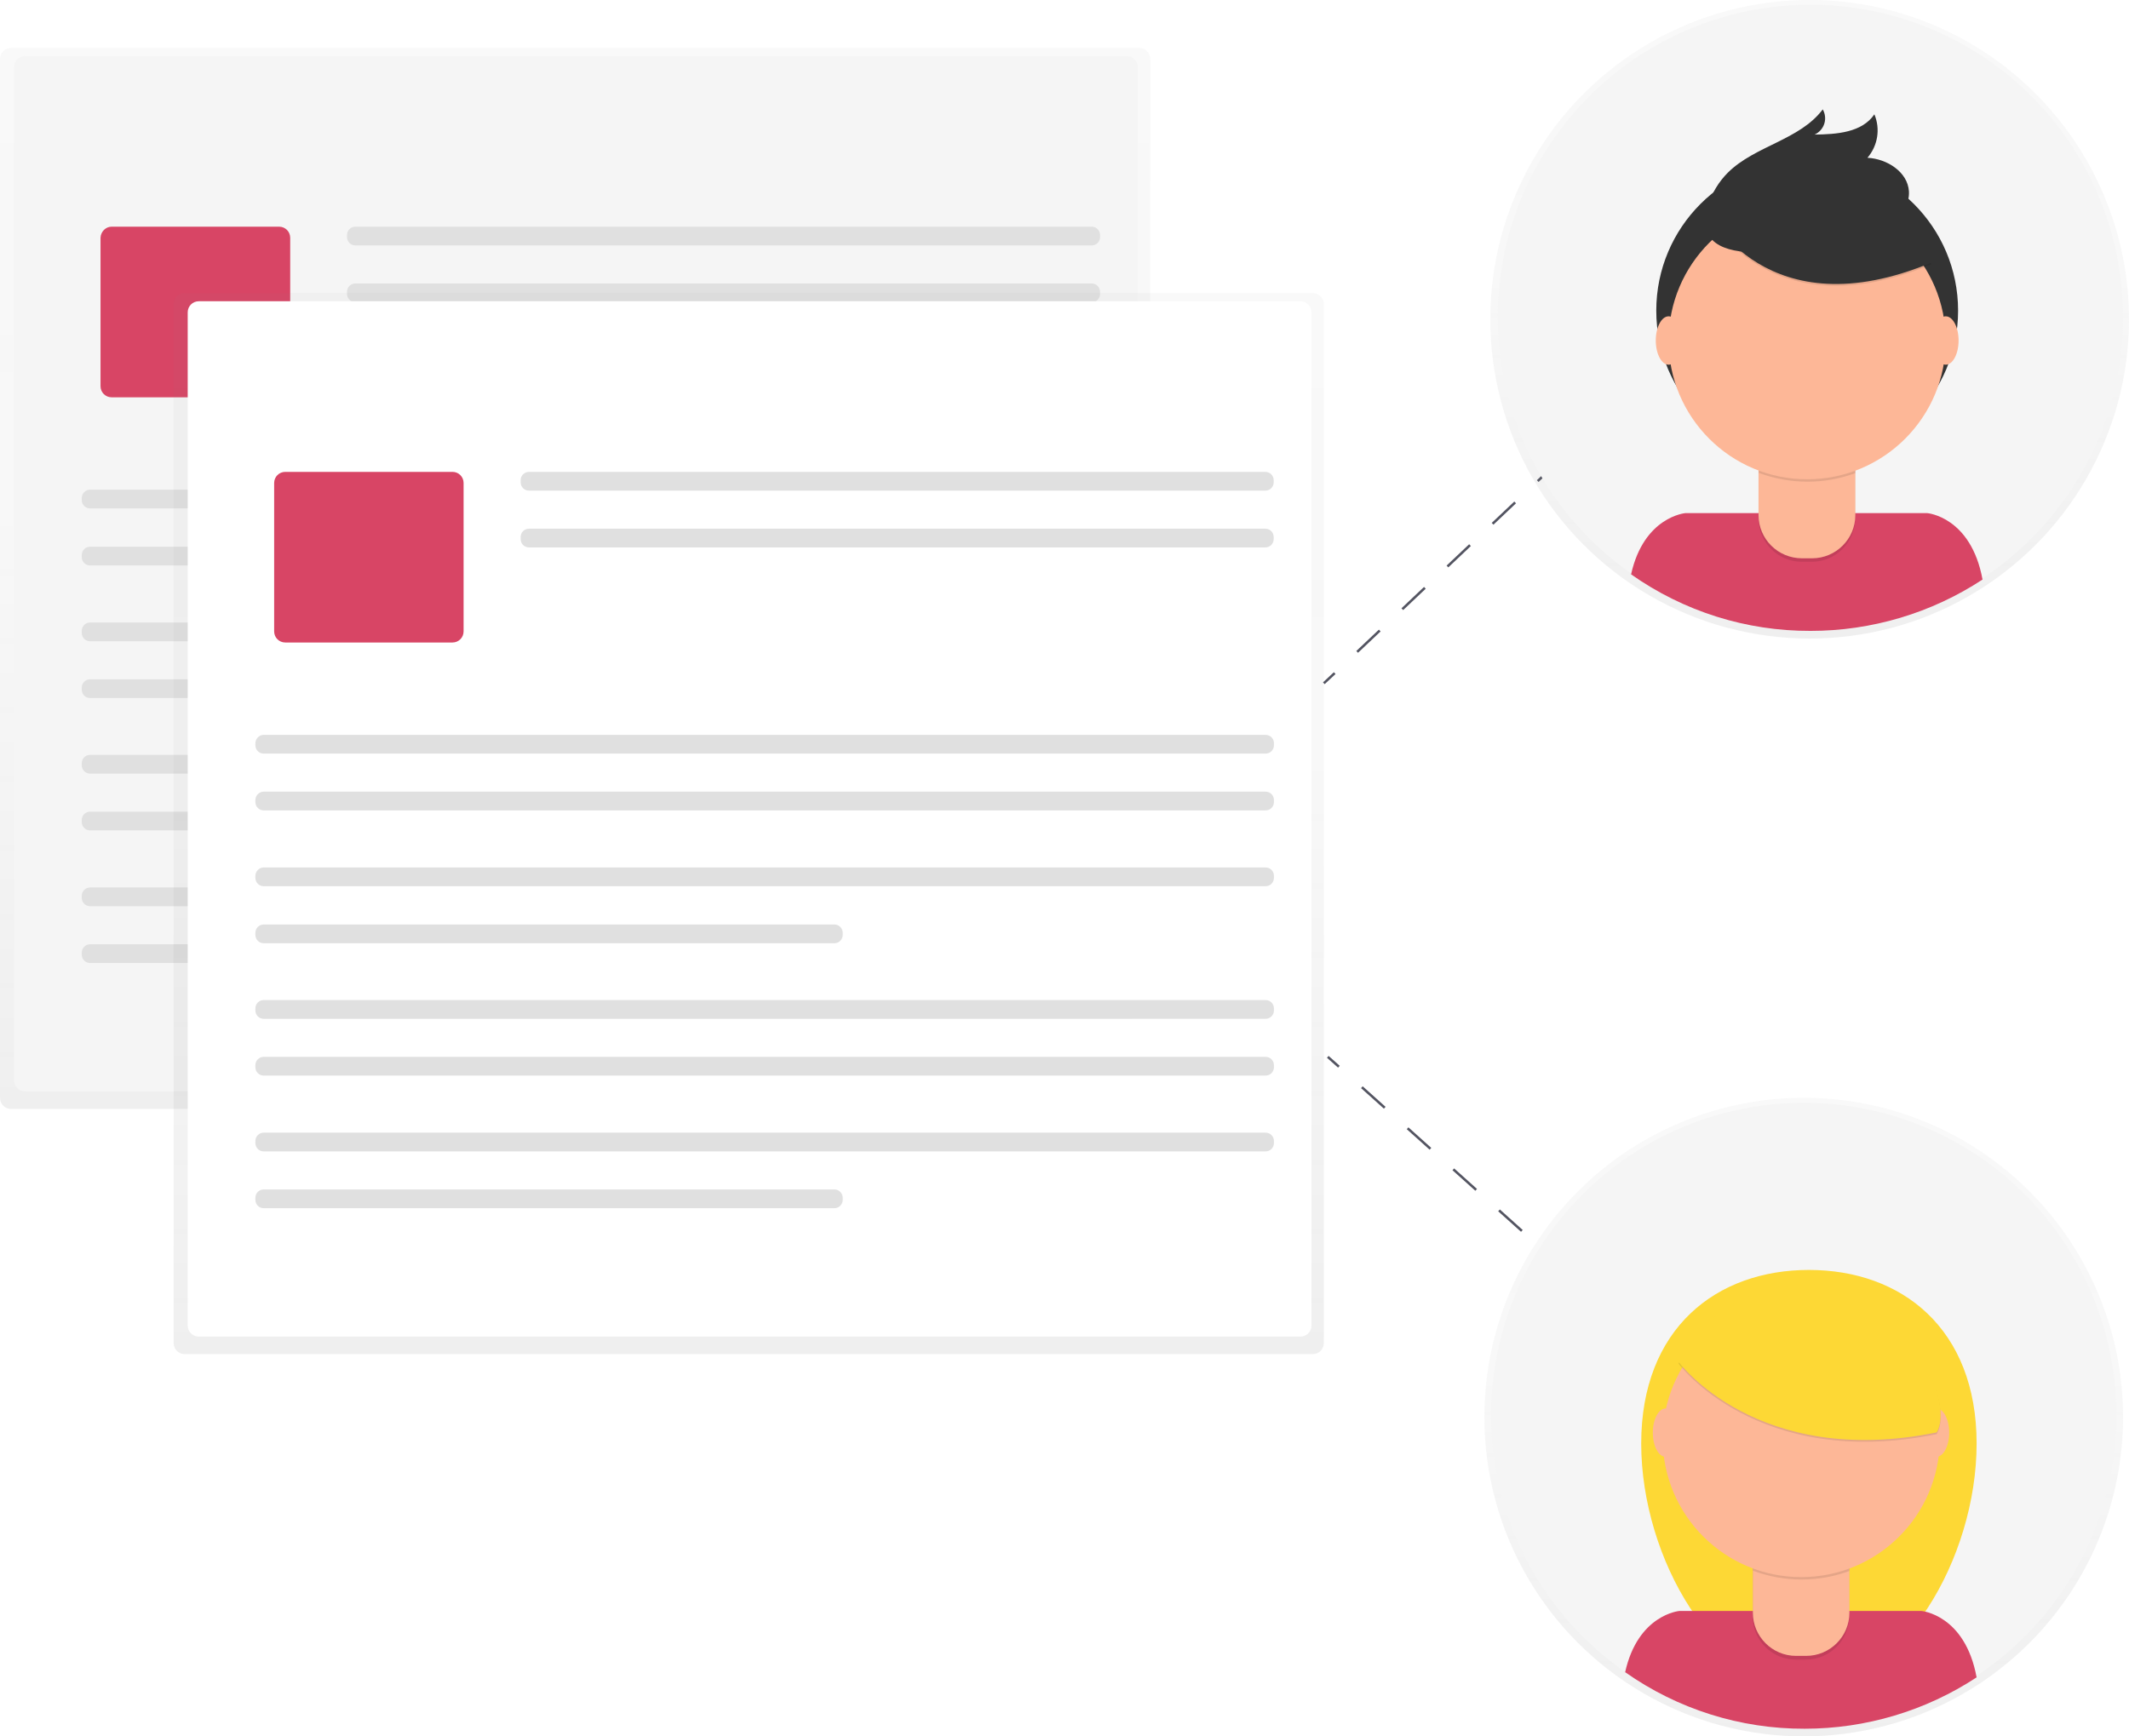<svg xmlns="http://www.w3.org/2000/svg" xmlns:xlink="http://www.w3.org/1999/xlink" id="f196eae1-e898-45a8-a656-bd14eee244bb" x="0px" y="0px" viewBox="0 0 862 703.2" style="enable-background:new 0 0 862 703.2;" xml:space="preserve"> <style type="text/css"> .st0{opacity:0.5;} .st1{fill:url(#SVGID_1_);} .st2{fill:#F5F5F5;} .st3{fill:#D84565;} .st4{fill:#E0E0E0;} .st5{fill:url(#SVGID_2_);} .st6{fill:#FFFFFF;} .st7{fill:none;stroke:#535461;stroke-miterlimit:10;} .st8{fill:none;stroke:#535461;stroke-miterlimit:10;stroke-dasharray:12.58,12.58;} .st9{fill:none;stroke:#535461;stroke-miterlimit:10;stroke-dasharray:12.44,12.44;} .st10{fill:url(#SVGID_3_);} .st11{fill:#FDD835;} .st12{opacity:0.1;enable-background:new ;} .st13{fill:#FDB797;} .st14{fill:url(#SVGID_4_);} .st15{fill:#333333;} </style> <g class="st0"> <linearGradient id="SVGID_1_" gradientUnits="userSpaceOnUse" x1="232.855" y1="254.83" x2="232.855" y2="684.51" gradientTransform="matrix(1 0 0 -1 0 703.89)"> <stop offset="0" style="stop-color:#808080;stop-opacity:0.25"></stop> <stop offset="0.54" style="stop-color:#808080;stop-opacity:0.12"></stop> <stop offset="1" style="stop-color:#808080;stop-opacity:0.1"></stop> </linearGradient> <path class="st1" d="M4.5,19.4h456.7c2.5,0,4.5,2,4.5,4.5v420.7c0,2.5-2,4.5-4.5,4.5H4.5c-2.5,0-4.5-2-4.5-4.5V23.9 C0,21.4,2,19.4,4.5,19.4z"></path> </g> <path class="st2" d="M10.2,22.7h446c2.5,0,4.5,2,4.5,4.5v410.3c0,2.5-2,4.5-4.5,4.5h-446c-2.5,0-4.5-2-4.5-4.5V27.2 C5.7,24.7,7.7,22.7,10.2,22.7z"></path> <path class="st3" d="M45.2,91.8H113c2.5,0,4.5,2,4.5,4.5v60.1c0,2.5-2,4.5-4.5,4.5H45.2c-2.5,0-4.5-2-4.5-4.5V96.3 C40.8,93.8,42.8,91.8,45.2,91.8z"></path> <path class="st4" d="M143.9,91.8h298.1c1.9,0,3.4,1.5,3.4,3.4V96c0,1.9-1.5,3.4-3.4,3.4H143.9c-1.9,0-3.4-1.5-3.4-3.4v-0.8 C140.5,93.3,142,91.8,143.9,91.8z"></path> <path class="st4" d="M143.9,114.8h298.1c1.9,0,3.4,1.5,3.4,3.4v0.8c0,1.9-1.5,3.4-3.4,3.4H143.9c-1.9,0-3.4-1.5-3.4-3.4v-0.8 C140.5,116.3,142,114.8,143.9,114.8z"></path> <path class="st4" d="M36.5,198.3h405.6c1.9,0,3.4,1.5,3.4,3.4v0.8c0,1.9-1.5,3.4-3.4,3.4H36.5c-1.9,0-3.4-1.5-3.4-3.4v-0.8 C33.1,199.9,34.6,198.3,36.5,198.3z"></path> <path class="st4" d="M36.5,221.4h405.6c1.9,0,3.4,1.5,3.4,3.4v0.8c0,1.9-1.5,3.4-3.4,3.4H36.5c-1.9,0-3.4-1.5-3.4-3.4v-0.8 C33.1,222.9,34.6,221.4,36.5,221.4z"></path> <path class="st4" d="M36.5,252.1h405.6c1.9,0,3.4,1.5,3.4,3.4v0.8c0,1.9-1.5,3.4-3.4,3.4H36.5c-1.9,0-3.4-1.5-3.4-3.4v-0.8 C33.1,253.6,34.6,252.1,36.5,252.1z"></path> <path class="st4" d="M36.5,275.1h231c1.9,0,3.4,1.5,3.4,3.4v0.8c0,1.9-1.5,3.4-3.4,3.4h-231c-1.9,0-3.4-1.5-3.4-3.4v-0.8 C33.1,276.6,34.6,275.1,36.5,275.1z"></path> <path class="st4" d="M36.5,305.7h405.6c1.9,0,3.4,1.5,3.4,3.4v0.8c0,1.9-1.5,3.4-3.4,3.4H36.5c-1.9,0-3.4-1.5-3.4-3.4v-0.8 C33.1,307.2,34.6,305.7,36.5,305.7z"></path> <path class="st4" d="M36.5,328.7h405.6c1.9,0,3.4,1.5,3.4,3.4v0.8c0,1.9-1.5,3.4-3.4,3.4H36.5c-1.9,0-3.4-1.5-3.4-3.4v-0.8 C33.1,330.2,34.6,328.7,36.5,328.7z"></path> <path class="st4" d="M36.5,359.4h405.6c1.9,0,3.4,1.5,3.4,3.4v0.8c0,1.9-1.5,3.4-3.4,3.4H36.5c-1.9,0-3.4-1.5-3.4-3.4v-0.8 C33.1,360.9,34.6,359.4,36.5,359.4z"></path> <path class="st4" d="M36.5,382.4h231c1.9,0,3.4,1.5,3.4,3.4v0.8c0,1.9-1.5,3.4-3.4,3.4h-231c-1.9,0-3.4-1.5-3.4-3.4v-0.8 C33.1,384,34.6,382.4,36.5,382.4z"></path> <g class="st0"> <linearGradient id="SVGID_2_" gradientUnits="userSpaceOnUse" x1="303.145" y1="155.54" x2="303.145" y2="585.22" gradientTransform="matrix(1 0 0 -1 0 703.89)"> <stop offset="0" style="stop-color:#808080;stop-opacity:0.25"></stop> <stop offset="0.54" style="stop-color:#808080;stop-opacity:0.12"></stop> <stop offset="1" style="stop-color:#808080;stop-opacity:0.1"></stop> </linearGradient> <path class="st5" d="M74.8,118.7h456.7c2.5,0,4.5,2,4.5,4.5v420.7c0,2.5-2,4.5-4.5,4.5H74.8c-2.5,0-4.5-2-4.5-4.5V123.2 C70.3,120.7,72.3,118.7,74.8,118.7z"></path> </g> <path class="st6" d="M80.5,122h446c2.5,0,4.5,2,4.5,4.5v410.3c0,2.5-2,4.5-4.5,4.5h-446c-2.5,0-4.5-2-4.5-4.5V126.5 C76,124,78,122,80.5,122z"></path> <path class="st3" d="M115.5,191.1h67.7c2.5,0,4.5,2,4.5,4.5v60.1c0,2.5-2,4.5-4.5,4.5h-67.7c-2.5,0-4.5-2-4.5-4.5v-60.1 C111,193.1,113,191.1,115.5,191.1z"></path> <path class="st4" d="M214.2,191.1h298.1c1.9,0,3.4,1.5,3.4,3.4v0.8c0,1.9-1.5,3.4-3.4,3.4H214.2c-1.9,0-3.4-1.5-3.4-3.4v-0.8 C210.8,192.6,212.3,191.1,214.2,191.1z"></path> <path class="st4" d="M214.2,214.1h298.1c1.9,0,3.4,1.5,3.4,3.4v0.8c0,1.9-1.5,3.4-3.4,3.4H214.2c-1.9,0-3.4-1.5-3.4-3.4v-0.8 C210.8,215.6,212.3,214.1,214.2,214.1z"></path> <path class="st4" d="M106.8,297.6h405.6c1.9,0,3.4,1.5,3.4,3.4v0.8c0,1.9-1.5,3.4-3.4,3.4H106.8c-1.9,0-3.4-1.5-3.4-3.4v-0.8 C103.4,299.2,104.9,297.6,106.8,297.6z"></path> <path class="st4" d="M106.8,320.6h405.6c1.9,0,3.4,1.5,3.4,3.4v0.8c0,1.9-1.5,3.4-3.4,3.4H106.8c-1.9,0-3.4-1.5-3.4-3.4v-0.8 C103.4,322.2,104.9,320.6,106.8,320.6z"></path> <path class="st4" d="M106.8,351.3h405.6c1.9,0,3.4,1.5,3.4,3.4v0.8c0,1.9-1.5,3.4-3.4,3.4H106.8c-1.9,0-3.4-1.5-3.4-3.4v-0.8 C103.4,352.9,104.9,351.3,106.8,351.3z"></path> <path class="st4" d="M106.8,374.4h231c1.9,0,3.4,1.5,3.4,3.4v0.8c0,1.9-1.5,3.4-3.4,3.4h-231c-1.9,0-3.4-1.5-3.4-3.4v-0.8 C103.4,375.9,104.9,374.4,106.8,374.4z"></path> <path class="st4" d="M106.8,405h405.6c1.9,0,3.4,1.5,3.4,3.4v0.8c0,1.9-1.5,3.4-3.4,3.4H106.8c-1.9,0-3.4-1.5-3.4-3.4v-0.8 C103.4,406.5,104.9,405,106.8,405z"></path> <path class="st4" d="M106.8,428h405.6c1.9,0,3.4,1.5,3.4,3.4v0.8c0,1.9-1.5,3.4-3.4,3.4H106.8c-1.9,0-3.4-1.5-3.4-3.4v-0.8 C103.4,429.5,104.9,428,106.8,428z"></path> <path class="st4" d="M106.8,458.7h405.6c1.9,0,3.4,1.5,3.4,3.4v0.8c0,1.9-1.5,3.4-3.4,3.4H106.8c-1.9,0-3.4-1.5-3.4-3.4v-0.8 C103.4,460.2,104.9,458.7,106.8,458.7z"></path> <path class="st4" d="M106.8,481.7h231c1.9,0,3.4,1.5,3.4,3.4v0.8c0,1.9-1.5,3.4-3.4,3.4h-231c-1.9,0-3.4-1.5-3.4-3.4v-0.8 C103.4,483.2,104.9,481.7,106.8,481.7z"></path> <line class="st7" x1="536" y1="276.7" x2="540.4" y2="272.6"></line> <line class="st8" x1="549.5" y1="264" x2="709.5" y2="112.6"></line> <line class="st7" x1="714" y1="108.3" x2="718.4" y2="104.2"></line> <line class="st7" x1="537.6" y1="428" x2="542.1" y2="432"></line> <line class="st9" x1="551.4" y1="440.3" x2="713.4" y2="585.8"></line> <line class="st7" x1="718" y1="589.9" x2="722.5" y2="593.9"></line> <g class="st0"> <linearGradient id="SVGID_3_" gradientUnits="userSpaceOnUse" x1="730.3" y1="0.69" x2="730.3" y2="259.27" gradientTransform="matrix(1 0 0 -1 0 703.89)"> <stop offset="0" style="stop-color:#808080;stop-opacity:0.25"></stop> <stop offset="0.54" style="stop-color:#808080;stop-opacity:0.12"></stop> <stop offset="1" style="stop-color:#808080;stop-opacity:0.1"></stop> </linearGradient> <circle class="st10" cx="730.3" cy="573.9" r="129.3"></circle> </g> <circle class="st2" cx="730.3" cy="573.2" r="126.6"></circle> <path class="st11" d="M800.3,584.6c0,46.6-30.4,98.5-67.9,98.5s-67.9-51.9-67.9-98.5s30.4-70.3,67.9-70.3S800.3,538,800.3,584.6z"></path> <path class="st3" d="M730.7,700.1c24.7,0,48.9-7.2,69.6-20.8c-4.7-25.5-22.4-26.9-22.4-26.9H680c0,0-16.8,1.4-22,24.8 C679.3,692.2,704.7,700.2,730.7,700.1z"></path> <path class="st12" d="M709.6,621.3h39.1l0,0v33.3c0,9.7-7.9,17.5-17.5,17.5h-4.1c-9.7,0-17.5-7.9-17.5-17.5L709.6,621.3L709.6,621.3 z"></path> <path class="st13" d="M713,619.8h32.5c1.9,0,3.3,1.5,3.3,3.3v30c0,9.7-7.9,17.5-17.5,17.5h-4.1c-9.7,0-17.5-7.9-17.5-17.5v-30 C709.7,621.3,711.2,619.8,713,619.8z"></path> <path class="st12" d="M709.7,636.1c12.6,4.7,26.5,4.8,39.1,0.1v-4.8h-39.1V636.1z"></path> <circle class="st13" cx="729.3" cy="582.6" r="56.1"></circle> <ellipse class="st13" cx="674.4" cy="580.2" rx="5.2" ry="9.8"></ellipse> <ellipse class="st13" cx="784" cy="580.2" rx="5.2" ry="9.8"></ellipse> <path class="st12" d="M679.6,552.2c0,0,31.8,43.4,104.5,28.6c0,0,8.1-9.9-11.7-40.2C752.6,510.2,697.6,515.1,679.6,552.2z"></path> <path class="st11" d="M679.6,551.5c0,0,31.8,43.4,104.5,28.6c0,0,8.1-9.9-11.7-40.2C752.6,509.5,697.6,514.4,679.6,551.5z"></path> <g class="st0"> <linearGradient id="SVGID_4_" gradientUnits="userSpaceOnUse" x1="732.71" y1="445.31" x2="732.71" y2="703.89" gradientTransform="matrix(1 0 0 -1 0 703.89)"> <stop offset="0" style="stop-color:#808080;stop-opacity:0.25"></stop> <stop offset="0.54" style="stop-color:#808080;stop-opacity:0.12"></stop> <stop offset="1" style="stop-color:#808080;stop-opacity:0.1"></stop> </linearGradient> <circle class="st14" cx="732.7" cy="129.3" r="129.3"></circle> </g> <circle class="st2" cx="733" cy="128.5" r="126.6"></circle> <path class="st3" d="M733.1,255.5c24.7,0,48.9-7.2,69.6-20.8c-4.7-25.5-22.4-26.9-22.4-26.9h-97.9c0,0-16.8,1.4-22,24.8 C681.7,247.6,707,255.6,733.1,255.5z"></path> <circle class="st15" cx="731.7" cy="125.8" r="61.1"></circle> <path class="st12" d="M712,176.7h39.1l0,0V210c0,9.7-7.9,17.5-17.5,17.5h-4.1c-9.7,0-17.5-7.9-17.5-17.5c0,0,0,0,0,0V176.7 L712,176.7z"></path> <path class="st13" d="M715.4,175.2h32.5c1.9,0,3.3,1.5,3.3,3.4v30c0,9.7-7.9,17.5-17.5,17.5h-4.1c-9.7,0-17.6-7.8-17.6-17.5 c0,0,0,0,0,0v-30C712,176.7,713.5,175.2,715.4,175.2C715.4,175.2,715.4,175.2,715.4,175.2z"></path> <path class="st12" d="M712.1,191.5c12.6,4.7,26.5,4.8,39.1,0.1v-4.8h-39.1V191.5z"></path> <circle class="st13" cx="731.7" cy="138" r="56.1"></circle> <path class="st12" d="M691.8,86.9c0,0,23.6,48,90.3,20.1l-15.5-24.4l-27.5-9.9L691.8,86.9z"></path> <path class="st15" d="M691.8,86.2c0,0,23.6,48,90.3,20.1L766.6,82l-27.5-9.9L691.8,86.2z"></path> <path class="st15" d="M691.6,83c1.6-4.9,4.3-9.4,8-13.1c11-10.9,29.1-13.2,38.4-25.6c2,3.5,0.8,7.9-2.7,9.9 c-0.2,0.1-0.4,0.2-0.6,0.3c8.9-0.1,19.2-0.8,24.2-8.2c2.5,5.9,1.4,12.7-2.8,17.6c7.9,0.4,16.3,5.7,16.8,13.6 c0.3,5.2-3,10.2-7.3,13.2s-9.5,4.4-14.7,5.5C736,99.5,681.8,113.4,691.6,83z"></path> <ellipse class="st13" cx="675.6" cy="137.9" rx="5.2" ry="9.8"></ellipse> <ellipse class="st13" cx="787.8" cy="137.9" rx="5.2" ry="9.8"></ellipse> </svg>